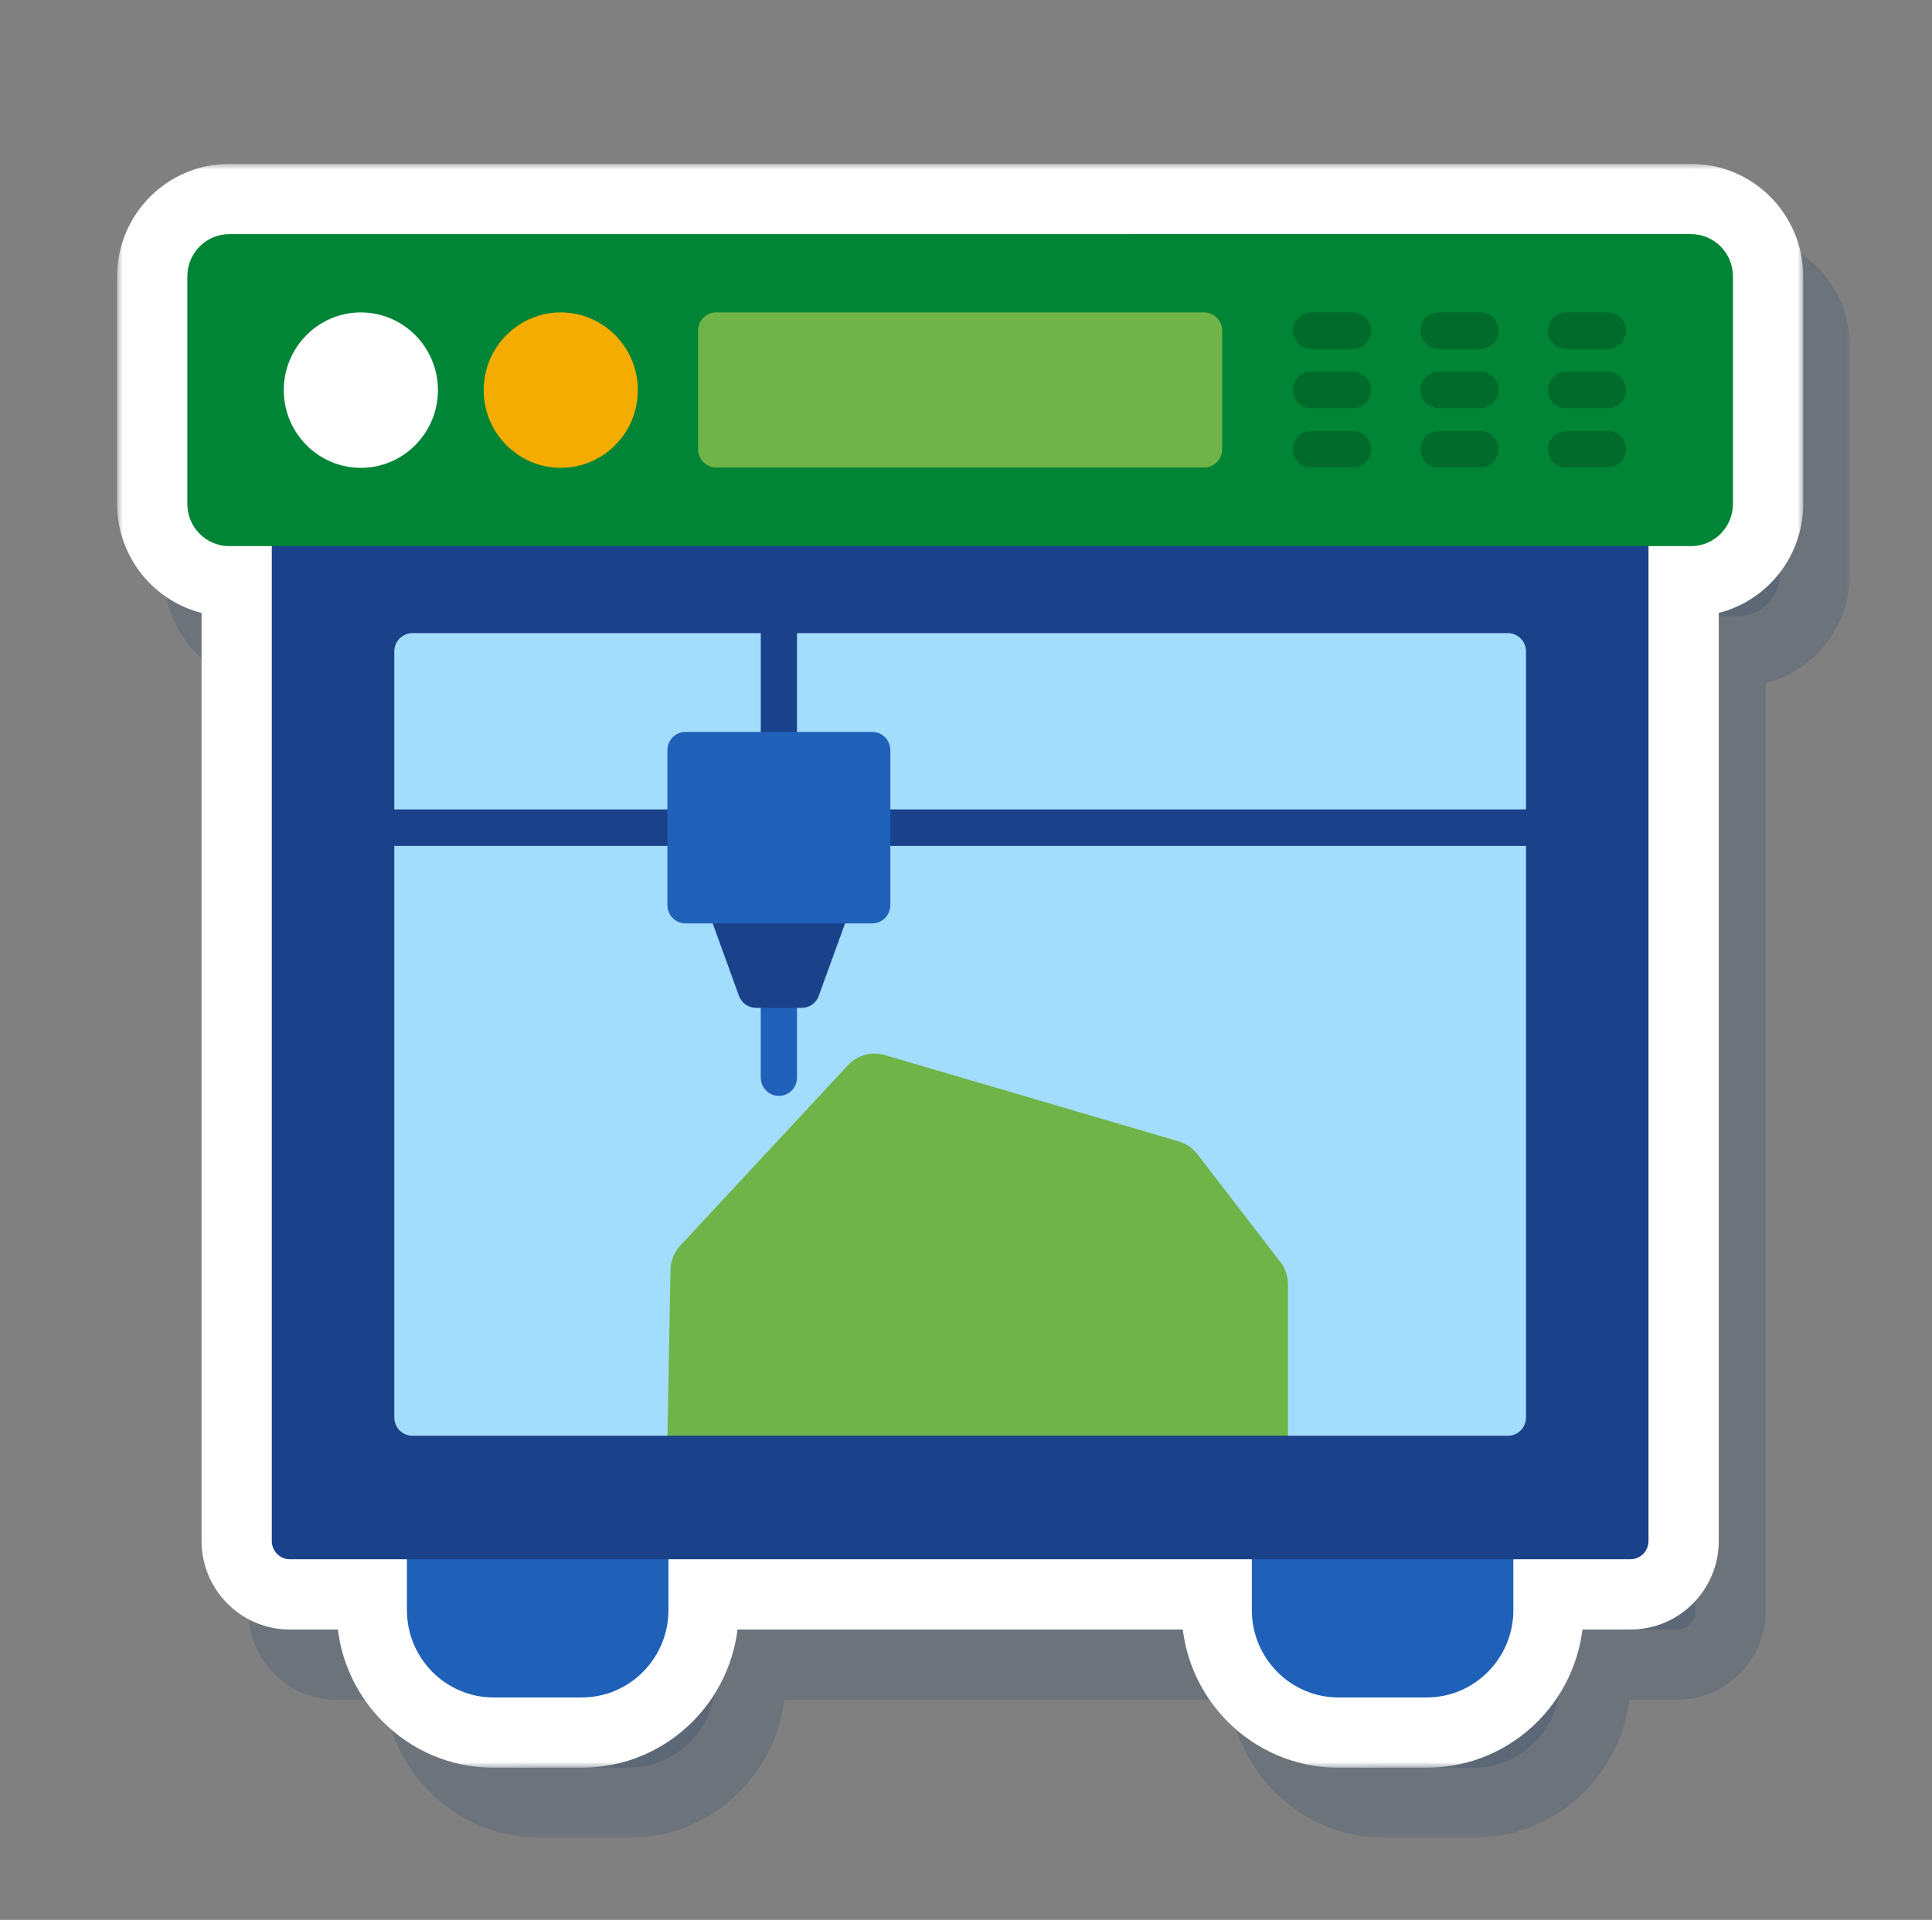 <svg fill="none" height="164" viewBox="0 0 165 164" width="165" xmlns="http://www.w3.org/2000/svg" xmlns:xlink="http://www.w3.org/1999/xlink"><rect x="0" y="0" width="165" height="164" fill="#808080" stroke="none"/><mask id="a" fill="#000" height="137" maskUnits="userSpaceOnUse" width="144" x="14" y="20"><path d="m14 20h144v137h-144z" fill="#fff"/><path clip-rule="evenodd" d="m144.788 52.651h3.637v.001c1.972 0 3.575-1.618 3.575-3.605v-19.441c0-1.988-1.604-3.605-3.575-3.605l-124.85.001c-1.971 0-3.575 1.617-3.575 3.605v19.44c0 1.988 1.603 3.605 3.575 3.605h3.638v84.986c0 .86.693 1.559 1.547 1.559h9.993v4.342c0 4.113 3.32 7.462 7.399 7.462h7.536v-.001c4.08 0 7.399-3.349 7.399-7.462v-4.341h49.824v4.342c0 4.113 3.32 7.462 7.4 7.462h7.538v-.001c4.079 0 7.399-3.349 7.398-7.462v-4.341h9.995v-.001c.854 0 1.546-.697 1.546-1.559zm-105.562 7.435c-.491 0-.929.231-1.213.592.283-.36.722-.592 1.213-.592h93.549c.104 0 .206.011.305.03-.099-.02-.201-.03-.305-.03z" fill="#000" fill-rule="evenodd"/></mask><mask id="b" fill="#000" height="137" maskUnits="userSpaceOnUse" width="144" x="10" y="14"><path d="m10 14h144v137h-144z" fill="#fff"/><path clip-rule="evenodd" d="m140.788 46.651h3.637v.001c1.972 0 3.575-1.618 3.575-3.605v-19.441c0-1.988-1.604-3.605-3.575-3.605l-124.85.001c-1.971 0-3.575 1.617-3.575 3.605v19.44c0 1.988 1.603 3.605 3.575 3.605h3.638v84.986c0 .86.693 1.559 1.547 1.559h9.993v4.342c0 4.113 3.32 7.462 7.399 7.462h7.536v-.001c4.08 0 7.399-3.349 7.399-7.462v-4.341h49.824v4.342c0 4.113 3.32 7.462 7.4 7.462h7.538v-.001c4.079 0 7.399-3.349 7.398-7.462v-4.341h9.995v-.001c.854 0 1.546-.697 1.546-1.559zm-105.562 7.435c-.491 0-.929.231-1.213.592.283-.36.722-.592 1.213-.592h93.549c.104 0 .206.011.305.03-.099-.02-.201-.03-.305-.03z" fill="#000" fill-rule="evenodd"/></mask><path clip-rule="evenodd" d="m144.788 52.651h3.637v.001c1.972 0 3.575-1.618 3.575-3.605v-19.441c0-1.988-1.604-3.605-3.575-3.605l-124.85.001c-1.971 0-3.575 1.617-3.575 3.605v19.44c0 1.988 1.603 3.605 3.575 3.605h3.638v84.986c0 .86.693 1.559 1.547 1.559h9.993v4.342c0 4.113 3.32 7.462 7.399 7.462h7.536v-.001c4.08 0 7.399-3.349 7.399-7.462v-4.341h49.824v4.342c0 4.113 3.32 7.462 7.4 7.462h7.538v-.001c4.079 0 7.399-3.349 7.398-7.462v-4.341h9.995v-.001c.854 0 1.546-.697 1.546-1.559zm-105.562 7.435c-.491 0-.929.231-1.213.592.283-.36.722-.592 1.213-.592h93.549c.104 0 .206.011.305.03-.099-.02-.201-.03-.305-.03z" fill="#002d61" fill-opacity=".15" fill-rule="evenodd"/><path d="m148.425 52.651h6c0-3.314-2.687-6-6-6zm-3.637 0v-6c-3.313 0-6 2.686-6 6zm3.637.001h-6c0 3.314 2.686 6 6 6zm0-26.652v-6h-.001zm-124.85.001v6h0zm3.638 26.651h6c0-3.314-2.686-6-6-6zm11.54 86.545h6c0-3.314-2.686-6-6-6zm14.936 11.804v6c3.314 0 6-2.686 6-6zm0-.001v-6c-3.314 0-6 2.687-6 6zm7.399-11.803v-6c-3.314 0-6 2.686-6 6zm49.824 0h6c0-3.314-2.687-6-6-6zm14.938 11.804v6c3.313 0 6-2.686 6-6zm0-.001v-6c-3.314 0-6 2.687-6 6zm7.398-7.462h-6v.003zm0-4.341v-6c-3.314 0-6 2.686-6 6zm9.995 0v6c3.314 0 6-2.686 6-6zm0-.001v-6c-3.313 0-6 2.687-6 6zm-105.228-78.517-4.716-3.71c-2.049 2.604-1.599 6.377 1.006 8.425s6.376 1.599 8.425-1.006zm95.067-.561-1.188 5.881c3.248.656 6.413-1.444 7.069-4.692.657-3.248-1.444-6.413-4.692-7.07zm15.345-13.466h-3.637v12h3.637zm6 6v-.001h-12v.001zm-8.425-3.605c0-1.277 1.034-2.395 2.425-2.395v12c5.334 0 9.575-4.353 9.575-9.605zm0-19.441v19.441h12v-19.441zm2.425 2.395c-1.39 0-2.425-1.117-2.425-2.395h12c0-5.254-4.243-9.605-9.575-9.605zm-124.85.001 124.85-.001-.001-12-124.85.001zm2.425-2.395c0 1.278-1.036 2.395-2.425 2.395v-12c-5.332 0-9.575 4.351-9.575 9.605zm0 19.44v-19.44h-12v19.44zm-2.425-2.395c1.391 0 2.425 1.118 2.425 2.395h-12c0 5.253 4.241 9.605 9.575 9.605zm3.638 0h-3.638v12h3.638zm-6 6v84.986h12v-84.986zm0 84.986c0 4.128 3.333 7.559 7.547 7.559v-12c2.505 0 4.453 2.033 4.453 4.441zm7.547 7.559h9.993v-12h-9.993zm3.993-6v4.342h12v-4.342zm0 4.342c0 7.378 5.958 13.462 13.399 13.462v-12c-.718 0-1.399-.614-1.399-1.462zm13.399 13.462h7.536v-12h-7.536zm13.536-6v-.001h-12v.001zm-6 5.999c7.442 0 13.399-6.084 13.399-13.462h-12c0 .848-.681 1.462-1.399 1.462zm13.399-13.462v-4.341h-12v4.341zm-6 1.659h49.824v-12h-49.824zm43.824-6v4.342h12v-4.342zm0 4.342c0 7.379 5.959 13.462 13.4 13.462v-12c-.719 0-1.4-.615-1.4-1.462zm13.4 13.462h7.538v-12h-7.538zm13.538-6v-.001h-12v.001zm-6 5.999c7.44 0 13.401-6.083 13.398-13.464l-12 .005c0 .845-.68 1.459-1.398 1.459zm13.398-13.462v-4.341h-12v4.341zm-6 1.659h9.995v-12h-9.995zm15.995-6v-.001h-12v.001zm-6 5.999c4.214 0 7.546-3.43 7.546-7.559h-12c0-2.406 1.949-4.441 4.454-4.441zm7.546-7.559v-84.985h-12v84.985zm-108.059-73.248c-.797 1.013-2.064 1.698-3.503 1.698v-12c-2.421 0-4.564 1.148-5.928 2.881zm-3.503-10.302c-2.422 0-4.565 1.148-5.928 2.882l9.431 7.42c-.797 1.013-2.064 1.699-3.503 1.699zm93.549 0h-93.549v12h93.549zm1.494.149c-.485-.098-.986-.149-1.494-.149v12c-.3 0-.596-.03-.884-.088zm-1.494 11.851c-.297 0-.593-.03-.883-.088l2.377-11.762c-.488-.099-.988-.149-1.494-.149zm-93.549 0h93.549v-12h-93.549z" fill="#002d61" fill-opacity=".15" mask="url(#a)"/><path clip-rule="evenodd" d="m140.788 46.651h3.637v.001c1.972 0 3.575-1.618 3.575-3.605v-19.441c0-1.988-1.604-3.605-3.575-3.605l-124.85.001c-1.971 0-3.575 1.617-3.575 3.605v19.44c0 1.988 1.603 3.605 3.575 3.605h3.638v84.986c0 .86.693 1.559 1.547 1.559h9.993v4.342c0 4.113 3.32 7.462 7.399 7.462h7.536v-.001c4.08 0 7.399-3.349 7.399-7.462v-4.341h49.824v4.342c0 4.113 3.32 7.462 7.4 7.462h7.538v-.001c4.079 0 7.399-3.349 7.398-7.462v-4.341h9.995v-.001c.854 0 1.546-.697 1.546-1.559zm-105.562 7.435c-.491 0-.929.231-1.213.592.283-.36.722-.592 1.213-.592h93.549c.104 0 .206.011.305.03-.099-.02-.201-.03-.305-.03z" fill="#fff" fill-rule="evenodd"/><path d="m144.425 46.651h6c0-3.314-2.687-6-6-6zm-3.637 0v-6c-3.313 0-6 2.686-6 6zm3.637.001h-6c0 3.314 2.686 6 6 6zm0-26.652v-6h-.001zm-124.85.001v6h0zm3.638 26.651h6c0-3.314-2.686-6-6-6zm11.54 86.545h6c0-3.314-2.686-6-6-6zm14.936 11.804v6c3.314 0 6-2.686 6-6zm0-.001v-6c-3.314 0-6 2.687-6 6zm7.399-11.803v-6c-3.314 0-6 2.686-6 6zm49.824 0h6c0-3.314-2.687-6-6-6zm14.938 11.804v6c3.313 0 6-2.686 6-6zm0-.001v-6c-3.314 0-6 2.687-6 6zm7.398-7.462h-6v.003zm0-4.341v-6c-3.314 0-6 2.686-6 6zm9.995 0v6c3.314 0 6-2.686 6-6zm0-.001v-6c-3.313 0-6 2.687-6 6zm-105.228-78.517-4.716-3.71c-2.049 2.604-1.599 6.377 1.006 8.425s6.376 1.599 8.425-1.006zm95.067-.561-1.188 5.881c3.248.656 6.413-1.444 7.069-4.692.657-3.248-1.444-6.413-4.692-7.07zm15.345-13.466h-3.637v12h3.637zm6 6v-.001h-12v.001zm-8.425-3.605c0-1.277 1.034-2.395 2.425-2.395v12c5.334 0 9.575-4.353 9.575-9.605zm0-19.441v19.441h12v-19.441zm2.425 2.395c-1.39 0-2.425-1.117-2.425-2.395h12c0-5.254-4.243-9.605-9.575-9.605zm-124.85.001 124.85-.001-.001-12-124.85.001zm2.425-2.395c0 1.278-1.036 2.395-2.425 2.395v-12c-5.332 0-9.575 4.351-9.575 9.605zm0 19.44v-19.44h-12v19.44zm-2.425-2.395c1.391 0 2.425 1.118 2.425 2.395h-12c0 5.253 4.241 9.605 9.575 9.605zm3.638 0h-3.638v12h3.638zm-6 6v84.986h12v-84.986zm0 84.986c0 4.128 3.333 7.559 7.547 7.559v-12c2.505 0 4.453 2.033 4.453 4.441zm7.547 7.559h9.993v-12h-9.993zm3.993-6v4.342h12v-4.342zm0 4.342c0 7.378 5.958 13.462 13.399 13.462v-12c-.718 0-1.399-.614-1.399-1.462zm13.399 13.462h7.536v-12h-7.536zm13.536-6v-.001h-12v.001zm-6 5.999c7.442 0 13.399-6.084 13.399-13.462h-12c0 .848-.681 1.462-1.399 1.462zm13.399-13.462v-4.341h-12v4.341zm-6 1.659h49.824v-12h-49.824zm43.824-6v4.342h12v-4.342zm0 4.342c0 7.379 5.959 13.462 13.4 13.462v-12c-.719 0-1.4-.615-1.4-1.462zm13.4 13.462h7.538v-12h-7.538zm13.538-6v-.001h-12v.001zm-6 5.999c7.44 0 13.401-6.083 13.398-13.464l-12 .005c0 .845-.68 1.459-1.398 1.459zm13.398-13.462v-4.341h-12v4.341zm-6 1.659h9.995v-12h-9.995zm15.995-6v-.001h-12v.001zm-6 5.999c4.214 0 7.546-3.43 7.546-7.559h-12c0-2.406 1.949-4.441 4.454-4.441zm7.546-7.559v-84.985h-12v84.985zm-108.059-73.248c-.797 1.013-2.064 1.698-3.503 1.698v-12c-2.421 0-4.564 1.148-5.928 2.881zm-3.503-10.302c-2.422 0-4.565 1.148-5.928 2.882l9.431 7.42c-.797 1.013-2.064 1.699-3.503 1.699zm93.549 0h-93.549v12h93.549zm1.494.149c-.485-.098-.986-.149-1.494-.149v12c-.3 0-.596-.03-.884-.088zm-1.494 11.851c-.297 0-.593-.03-.883-.088l2.377-11.762c-.488-.099-.988-.149-1.494-.149zm-93.549 0h93.549v-12h-93.549z" fill="#fff" mask="url(#b)"/><g clip-rule="evenodd" fill-rule="evenodd"><path d="m49.688 145h-7.536c-4.08 0-7.399-3.349-7.399-7.462v-5.902c0-.861.693-1.56 1.546-1.56l19.242.001c.854 0 1.547.699 1.547 1.559v5.901c0 4.113-3.319 7.462-7.399 7.462z" fill="#1f60b9"/><path d="m121.849 145h-7.538c-4.08 0-7.4-3.349-7.4-7.462v-5.902c0-.861.694-1.56 1.547-1.56l19.241.001c.854 0 1.548.699 1.548 1.559v5.901c.001 4.113-3.319 7.462-7.398 7.462z" fill="#1f60b9"/><path d="m128.775 122.643h-93.549c-.854 0-1.547-.7-1.547-1.56v-65.437c0-.86.693-1.559 1.547-1.559h93.549c.854 0 1.547.699 1.547 1.559v65.437c0 .862-.693 1.56-1.547 1.56z" fill="#a3ddfe"/><path d="m106.895 126h-46.788c-.835 0-1.634-.338-2.215-.934-.585-.595-.905-1.402-.892-2.238l.263-14.359c.016-.766.311-1.504.833-2.066l14.325-15.413c.8-.862 2.021-1.195 3.148-.864l25.1 7.374c.63.188 1.186.566 1.585 1.086l7.097 9.221c.42.545.649 1.217.649 1.903v13.173c0 1.722-1.391 3.116-3.106 3.116z" fill="#6fb448"/><path d="m139.242 133.196h-114.483c-.854 0-1.547-.699-1.547-1.559v-86.546c0-.861.693-1.56 1.547-1.56h114.483c.853 0 1.546.699 1.546 1.56v86.545c0 .862-.692 1.559-1.546 1.559zm-10.467-10.553c.854 0 1.547-.698 1.547-1.56v-65.437c0-.86-.693-1.559-1.547-1.559h-93.549c-.854 0-1.547.699-1.547 1.559v65.437c0 .86.693 1.56 1.547 1.56z" fill="#1a428a"/><path d="m144.425 46.651h-124.85c-1.971 0-3.575-1.617-3.575-3.605v-19.44c0-1.988 1.603-3.605 3.575-3.605l124.85-.001c1.971 0 3.575 1.617 3.575 3.605v19.441c0 1.988-1.603 3.605-3.575 3.605z" fill="#008435"/><path d="m102.835 39.936h-41.671c-.853 0-1.547-.699-1.547-1.56v-10.13c0-.861.693-1.56 1.547-1.56h41.671c.854 0 1.546.699 1.546 1.56v10.13c.002.863-.692 1.56-1.546 1.56z" fill="#6fb448"/><path d="m30.819 39.965c-3.631 0-6.584-2.979-6.584-6.639s2.954-6.639 6.584-6.639 6.583 2.979 6.583 6.639c0 3.659-2.954 6.639-6.583 6.639z" fill="#fff"/><path d="m47.892 39.965c-3.63 0-6.583-2.979-6.583-6.639s2.954-6.639 6.583-6.639c3.63 0 6.584 2.979 6.584 6.639 0 3.659-2.953 6.639-6.584 6.639z" fill="#f5ac00"/><g fill="#006b2b"><path d="m115.541 29.807h-3.571c-.854 0-1.546-.699-1.546-1.56 0-.861.693-1.56 1.546-1.56h3.571c.854 0 1.546.699 1.546 1.56 0 .861-.693 1.56-1.546 1.56z"/><path d="m126.43 29.807h-3.571c-.854 0-1.546-.699-1.546-1.56 0-.861.694-1.56 1.546-1.56h3.571c.854 0 1.546.699 1.546 1.56 0 .861-.692 1.56-1.546 1.56z"/><path d="m137.319 29.807h-3.571c-.854 0-1.547-.699-1.547-1.56 0-.861.694-1.56 1.547-1.56h3.571c.854 0 1.546.699 1.546 1.56 0 .861-.692 1.56-1.546 1.56z"/><path d="m115.541 34.871h-3.571c-.854 0-1.546-.699-1.546-1.559s.693-1.56 1.546-1.56h3.571c.854 0 1.546.699 1.546 1.56s-.693 1.559-1.546 1.559z"/><path d="m126.43 34.871h-3.571c-.854 0-1.546-.699-1.546-1.559s.694-1.56 1.546-1.56h3.571c.854 0 1.546.699 1.546 1.56s-.692 1.559-1.546 1.559z"/><path d="m137.319 34.871h-3.571c-.854 0-1.547-.699-1.547-1.559s.694-1.56 1.547-1.56h3.571c.854 0 1.546.699 1.546 1.56s-.692 1.559-1.546 1.559z"/><path d="m115.541 39.938h-3.571c-.854 0-1.546-.699-1.546-1.56 0-.861.693-1.56 1.546-1.56h3.571c.854 0 1.546.699 1.546 1.56 0 .861-.693 1.56-1.546 1.56z"/><path d="m126.43 39.938h-3.571c-.854 0-1.546-.699-1.546-1.56 0-.861.694-1.56 1.546-1.56h3.571c.854 0 1.546.699 1.546 1.56 0 .861-.692 1.56-1.546 1.56z"/><path d="m137.319 39.938h-3.571c-.854 0-1.547-.699-1.547-1.56 0-.861.694-1.56 1.547-1.56h3.571c.854 0 1.546.699 1.546 1.56 0 .861-.692 1.56-1.546 1.56z"/></g><path d="m131.352 72.26h-61.047c-.854 0-1.547-.699-1.547-1.56s.693-1.56 1.547-1.56h61.047c.853 0 1.546.699 1.546 1.56s-.691 1.56-1.546 1.56zm-70.99 0h-27.715c-.854 0-1.547-.699-1.547-1.56s.693-1.56 1.547-1.56h27.713c.854 0 1.548.699 1.548 1.56s-.693 1.56-1.546 1.56z" fill="#1a428a"/><path d="m66.519 65.641c-.854 0-1.547-.699-1.547-1.56v-11.035c0-.861.693-1.56 1.547-1.56.854 0 1.547.699 1.547 1.56v11.035c-.001.862-.693 1.56-1.547 1.56z" fill="#1a428a"/><path d="m66.519 93.612c-.854 0-1.547-.699-1.547-1.559v-7.52c0-.861.693-1.559 1.547-1.559.854 0 1.547.698 1.547 1.559v7.52c-.001.862-.693 1.559-1.547 1.559z" fill="#1f60b9"/><path d="m68.473 86.093h-3.908c-.648 0-1.23-.408-1.453-1.024l-2.618-7.215c-.172-.477-.104-1.011.184-1.43.29-.417.763-.666 1.268-.666h9.143c.505 0 .978.248 1.268.666.289.418.358.951.184 1.43l-2.616 7.215c-.221.616-.801 1.024-1.452 1.024z" fill="#1a428a"/><path d="m74.491 78.878h-15.944c-.854 0-1.547-.699-1.547-1.56v-13.237c0-.86.693-1.559 1.547-1.559h15.944c.854 0 1.547.699 1.547 1.559v13.238c-.001.86-.692 1.558-1.548 1.558z" fill="#1f60b9"/></g></svg>